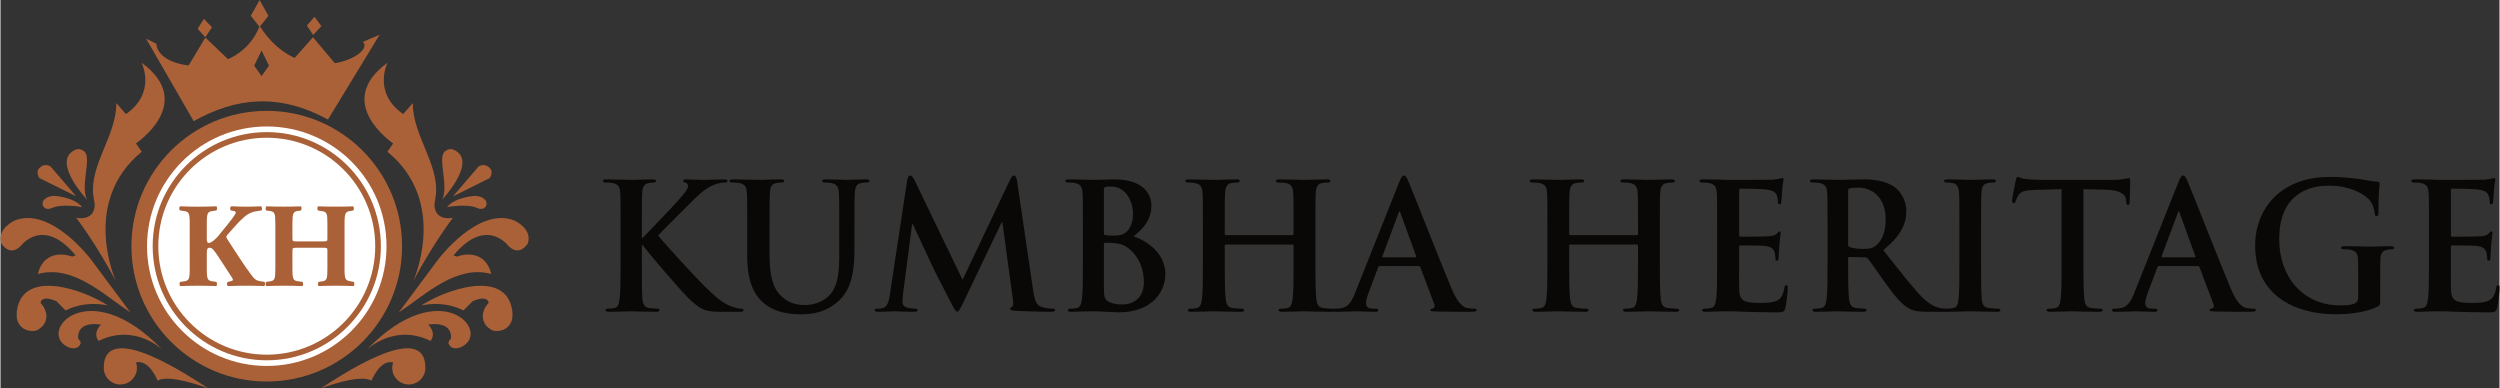 <svg xmlns="http://www.w3.org/2000/svg" xmlns:xlink="http://www.w3.org/1999/xlink" xmlns:xodm="http://www.corel.com/coreldraw/odm/2003" xml:space="preserve" width="985px" height="153px" style="shape-rendering:geometricPrecision; text-rendering:geometricPrecision; image-rendering:optimizeQuality; fill-rule:evenodd; clip-rule:evenodd" viewBox="0 0 571.65 88.83"><rect x="0" y="0" width="571.65" height="88.83" fill="#333333" stroke="none"/> <defs>  <style type="text/css">   <![CDATA[    .fil1 {fill:white}    .fil0 {fill:#AB6138;fill-rule:nonzero}    .fil2 {fill:#0A0807;fill-rule:nonzero}   ]]>  </style> </defs> <g id="Layer_x0020_1">    <g id="_2312143056608">   <path class="fil0" d="M60.91 25.36c17.09,0 30.95,13.86 30.95,30.96 0,17.09 -13.86,30.95 -30.95,30.95 -17.1,0 -30.96,-13.86 -30.96,-30.95 0,-17.1 13.86,-30.96 30.96,-30.96zm0 2.43c15.75,0 28.53,12.77 28.53,28.53 0,15.75 -12.78,28.52 -28.53,28.52 -15.76,0 -28.53,-12.77 -28.53,-28.52 0,-15.76 12.77,-28.53 28.53,-28.53z"></path>   <g>    <path class="fil0" d="M41.13 18.11c0.23,-0.3 5.73,-9.52 5.73,-9.52l7.32 6.98 -13.05 2.54z"></path>    <polygon class="fil0" points="64.77,16.1 71.48,8.52 78.12,16.41 "></polygon>    <polygon class="fil0" points="46.83,8.51 45.09,6.58 46.53,4.34 48.39,6.24 "></polygon>    <polygon class="fil0" points="71.53,8 70.08,5.85 71.83,3.84 73.4,5.98 "></polygon>    <path class="fil0" d="M33.3 8.82l10.88 18.89c9.8,-5.44 19.5,-6.46 30.73,-0.37l11.81 -19.39 -3.84 1.63c3.23,2.73 -13.83,11.72 -23.6,-3.64 -4.65,12.29 -23.27,10.59 -23.62,4.08l-2.36 -1.2zm26.42 8.59l0 0 -1.69 -2.4 1.69 -3.45 1.69 3.45 -1.69 2.4z"></path>    <polygon class="fil0" points="59.27,6.15 59.27,6.15 57.26,3.62 59.27,0 61.29,3.62 "></polygon>   </g>   <circle class="fil1" cx="60.91" cy="56.32" r="27.39"></circle>   <path class="fil0" d="M60.91 30.22c14.41,0 26.1,11.68 26.1,26.1 0,14.41 -11.69,26.1 -26.1,26.1 -14.42,0 -26.1,-11.69 -26.1,-26.1 0,-14.42 11.68,-26.1 26.1,-26.1zm0 2.04c13.28,0 24.05,10.77 24.05,24.06 0,13.28 -10.77,24.05 -24.05,24.05 -13.29,0 -24.06,-10.77 -24.06,-24.05 0,-13.29 10.77,-24.06 24.06,-24.06z"></path>   <circle class="fil1" cx="60.91" cy="56.32" r="24.81"></circle>   <g>    <path class="fil0" d="M26.39 64.3c0,0 -8.19,-18.06 5.92,-29.59l-1.33 -1.9c0,0 13.89,-9.29 1.29,-18.47 0,0 3.49,6.83 -3.57,11.76l-2.2 -2.51c0,7.51 -6.07,13.94 -5.27,21.1 0.19,1.65 0.6,2.14 0.03,3.61 -0.39,1 -1.65,1.94 -3.94,1.52 0,0 4.52,5.87 9.07,14.48z"></path>    <path class="fil0" d="M18.69 47.38c0,0 -4.56,-0.88 -6.92,0.2 -2.36,1.09 -3.49,-2.42 0.39,-2.78 0,0 4.56,0.19 6.53,2.58z"></path>    <path class="fil0" d="M19.13 34.61c1.84,1.35 -0.95,7.99 0.66,11.06 0,0 -7.69,-8.18 -3.28,-11.07 0.85,-0.55 1.57,-0.76 2.62,0.01z"></path>    <path class="fil0" d="M17.31 44.91l-8.39 -4.17c0,0 -1.06,-1.44 0.08,-2.39 0,0 0.98,-1.1 2.42,-0.3l5.89 6.86z"></path>    <path class="fil0" d="M29.71 71.47l-9.03 -12.14c0,0 -9.17,-12.21 -17.45,-8.88 0,0 -4.17,1.9 -3.03,5.24 0,0 1.89,3.26 4.55,0.45 0,0 5.01,-6.67 12.44,2.28l-0.77 0.28c0,0 -6.21,-2.48 -7.88,3.97 8.03,-2.16 14.88,4.61 21.17,8.8z"></path>    <path class="fil0" d="M24.55 69.88c-5.28,-3.5 -19.32,-8.6 -20.79,1.13 -0.05,0.33 -0.07,0.73 -0.04,1.16 -0.01,0.05 -0.01,0.09 -0.01,0.14 0,1.88 1.52,3.39 3.4,3.39l0.01 0c0.67,0.07 1.31,-0.07 1.79,-0.51 0.95,-0.6 1.59,-1.67 1.59,-2.88 0,-0.44 -0.08,-0.86 -0.24,-1.24 -0.18,-0.54 -0.52,-1.15 -1.11,-1.8 0,0 0.08,-1.9 3.64,-0.38l2.13 2.13c0,0 4.02,-2.36 9.63,-1.14z"></path>    <path class="fil0" d="M15.55 79.44c-7.45,-3.29 4.36,-17.25 21.52,0.6 0,0 -6.24,-6.16 -14.62,-2.06 0,0 -1.52,-1.56 0.53,-3.72 0,0 -5.46,-1.1 -5.24,3.15 0.28,0.31 0.67,0.81 0.6,1.09 -0.33,1.28 -1.81,1.37 -2.79,0.94z"></path>    <path class="fil0" d="M31 82.91c0.14,0.39 0.21,0.81 0.21,1.25 0,2.1 -1.7,3.79 -3.79,3.79 -2.1,0 -3.8,-1.69 -3.8,-3.79 0,-11.52 20.48,2.5 23.9,4.67 0,0 -8.99,-3.42 -11.57,-1.75 0,0 -1.94,-4.96 -4.95,-4.17z"></path>   </g>   <g>    <path class="fil0" d="M94.42 64.3c0,0 8.2,-18.06 -5.91,-29.59l1.32 -1.9c0,0 -13.88,-9.29 -1.29,-18.47 0,0 -3.49,6.83 3.57,11.76l2.2 -2.51c0,7.51 6.08,13.94 5.27,21.1 -0.18,1.65 -0.59,2.14 -0.02,3.61 0.39,1 1.64,1.94 3.93,1.52 0,0 -4.51,5.87 -9.07,14.48z"></path>    <path class="fil0" d="M102.13 47.38c0,0 4.55,-0.88 6.91,0.2 2.36,1.09 3.5,-2.42 -0.39,-2.78 0,0 -4.55,0.19 -6.52,2.58z"></path>    <path class="fil0" d="M101.68 34.61c-1.83,1.35 0.96,7.99 -0.65,11.06 0,0 7.69,-8.18 3.27,-11.07 -0.85,-0.55 -1.56,-0.76 -2.62,0.01z"></path>    <path class="fil0" d="M103.51 44.91l8.38 -4.17c0,0 1.07,-1.44 -0.07,-2.39 0,0 -0.99,-1.1 -2.43,-0.3l-5.88 6.86z"></path>    <path class="fil0" d="M91.1 71.47l9.03 -12.14c0,0 9.18,-12.21 17.45,-8.88 0,0 4.18,1.9 3.04,5.24 0,0 -1.9,3.26 -4.55,0.45 0,0 -5.01,-6.67 -12.45,2.28l0.77 0.28c0,0 6.21,-2.48 7.88,3.97 -8.02,-2.16 -14.87,4.61 -21.17,8.8z"></path>    <path class="fil0" d="M96.26 69.88c5.29,-3.5 19.32,-8.6 20.8,1.13 0.05,0.33 0.07,0.73 0.04,1.16 0,0.05 0,0.09 0,0.14 0,1.88 -1.52,3.39 -3.39,3.39l-0.02 0c-0.67,0.07 -1.31,-0.07 -1.78,-0.51 -0.96,-0.6 -1.59,-1.67 -1.59,-2.88 0,-0.44 0.08,-0.86 0.23,-1.24 0.18,-0.54 0.53,-1.15 1.12,-1.8 0,0 -0.08,-1.9 -3.65,-0.38l-2.12 2.13c0,0 -4.02,-2.36 -9.64,-1.14z"></path>    <path class="fil0" d="M105.26 79.44c7.46,-3.29 -4.35,-17.25 -21.52,0.6 0,0 6.24,-6.16 14.63,-2.06 0,0 1.51,-1.56 -0.53,-3.72 0,0 5.46,-1.1 5.23,3.15 -0.28,0.31 -0.67,0.81 -0.59,1.09 0.32,1.28 1.8,1.37 2.78,0.94z"></path>    <path class="fil0" d="M89.82 82.91c-0.14,0.39 -0.21,0.81 -0.21,1.25 0,2.1 1.69,3.79 3.79,3.79 2.09,0 3.79,-1.69 3.79,-3.79 0,-11.52 -20.47,2.5 -23.9,4.67 0,0 8.99,-3.42 11.57,-1.75 0,0 1.95,-4.96 4.96,-4.17z"></path>   </g>   <path class="fil0" d="M47.19 51.22c0,-2.55 0.17,-2.79 1.4,-2.96l0.77 -0.11c0.24,-0.16 0.24,-0.79 0,-0.96 -1.45,0.06 -2.82,0.09 -4.14,0.09 -1.37,0 -2.74,-0.03 -4.11,-0.09 -0.3,0.17 -0.3,0.8 0,0.96l0.77 0.11c1.23,0.17 1.4,0.41 1.4,2.96l0 10.19c0,2.55 -0.17,2.8 -1.4,2.96l-0.77 0.11c-0.22,0.17 -0.22,0.8 0,0.96 1.45,-0.05 2.88,-0.08 4.11,-0.08 1.32,0 2.69,0.03 4.14,0.08 0.22,-0.16 0.22,-0.77 0,-0.96l-0.77 -0.11c-1.23,-0.16 -1.4,-0.41 -1.4,-2.96l0 -2.87c0,-1.48 0.03,-1.87 0.66,-1.87 0.6,0 1.07,0.66 2.06,2.17l1.45 2.22c0.27,0.41 1.42,2.19 1.59,2.44 0.16,0.24 0.22,0.43 0.22,0.54 0,0.11 -0.17,0.2 -0.47,0.28l-0.68 0.16c-0.31,0.17 -0.31,0.85 0.05,0.96 1.53,-0.05 2.9,-0.08 4.3,-0.08 1.26,0 2.58,0.03 3.95,0.08 0.24,-0.14 0.24,-0.71 0.08,-0.96l-0.88 -0.13c-0.76,-0.11 -1.29,-0.31 -2.02,-1.29 -1.87,-2.47 -3.48,-5.1 -4.85,-7.15 -0.83,-1.24 -0.99,-1.57 -0.99,-1.7 0,-0.11 0.08,-0.33 0.36,-0.63l1.26 -1.43c1.78,-2.02 2.95,-3.07 4.05,-3.5 0.58,-0.25 1.4,-0.39 2.36,-0.5 0.22,-0.22 0.19,-0.85 -0.14,-0.96 -1.1,0.06 -2.3,0.09 -3.32,0.09 -0.98,0 -1.99,-0.03 -3.39,-0.09 -0.36,0.11 -0.41,0.77 -0.11,0.96l0.63 0.11c0.35,0.06 0.46,0.25 0.46,0.36 0,0.11 -0.11,0.35 -0.35,0.71 -0.88,1.29 -2.22,2.9 -3.67,4.66 -0.44,0.55 -1.54,1.59 -2.11,1.59 -0.33,0 -0.5,-0.11 -0.5,-1.02l0 -3.34z"></path>   <path id="1" class="fil0" d="M73.63 56.67c1.15,0 1.15,0.03 1.15,0.79l0 3.95c0,2.54 -0.13,2.82 -1.39,2.98l-0.61 0.08c-0.22,0.17 -0.22,0.8 0,0.97 1.32,-0.06 2.66,-0.08 4.03,-0.08 1.26,0 2.6,0.02 3.97,0.08 0.22,-0.17 0.22,-0.8 0,-0.97l-0.65 -0.11c-1.26,-0.22 -1.43,-0.41 -1.43,-2.95l0 -10.18c0,-2.55 0.17,-2.79 1.43,-2.99l0.54 -0.08c0.22,-0.16 0.22,-0.8 0,-0.96 -1.26,0.05 -2.52,0.07 -3.86,0.07 -1.31,0 -2.66,-0.02 -4.16,-0.07 -0.22,0.16 -0.22,0.8 0,0.96l0.74 0.11c1.26,0.19 1.39,0.41 1.39,2.96l0 3.17c0,0.79 0,0.82 -1.15,0.82l-5.7 0c-1.12,0 -1.15,-0.03 -1.15,-0.82l0 -3.17c0,-2.55 0.17,-2.82 1.35,-2.99l0.57 -0.08c0.22,-0.16 0.22,-0.8 0,-0.96 -1.2,0.05 -2.57,0.07 -3.81,0.07 -1.31,0 -2.74,-0.02 -4.08,-0.07 -0.22,0.16 -0.22,0.8 0,0.96l0.66 0.08c1.26,0.17 1.4,0.44 1.4,2.99l0 10.18c0,2.54 -0.14,2.82 -1.4,2.98l-0.66 0.08c-0.22,0.17 -0.22,0.8 0,0.97 1.4,-0.06 2.77,-0.08 4.08,-0.08 1.24,0 2.61,0.02 4.17,0.08 0.22,-0.17 0.22,-0.8 0,-0.97l-0.88 -0.11c-1.23,-0.16 -1.4,-0.41 -1.4,-2.95l0 -3.95c0,-0.76 0.03,-0.79 1.15,-0.79l5.7 0z"></path>  </g>  <path class="fil2" d="M146.71 52.66c0,-6.1 0,-7.22 0.08,-8.5 0.08,-1.4 0.4,-2.09 1.48,-2.29 0.48,-0.08 0.72,-0.12 1.12,-0.12 0.32,0 0.56,-0.08 0.56,-0.36 0,-0.28 -0.28,-0.36 -0.84,-0.36 -1.36,0 -3.87,0.12 -4.83,0.12 -0.96,0 -3.48,-0.12 -5.6,-0.12 -0.6,0 -0.88,0.08 -0.88,0.36 0,0.28 0.24,0.36 0.68,0.36 0.56,0 1.24,0.04 1.56,0.12 1.32,0.29 1.64,0.93 1.72,2.29 0.08,1.28 0.08,2.4 0.08,8.5l0 7.05c0,3.69 0,6.85 -0.2,8.54 -0.16,1.16 -0.36,2.04 -1.16,2.2 -0.36,0.08 -0.84,0.16 -1.44,0.16 -0.48,0 -0.64,0.12 -0.64,0.32 0,0.28 0.28,0.4 0.8,0.4 1.6,0 4.12,-0.12 5.04,-0.12 1,0 3.51,0.12 5.75,0.12 0.44,0 0.76,-0.12 0.76,-0.4 0,-0.2 -0.2,-0.32 -0.52,-0.32 -0.52,0 -1.4,-0.08 -1.96,-0.16 -1,-0.16 -1.36,-1.04 -1.44,-2.16 -0.12,-1.73 -0.12,-4.89 -0.12,-8.58l0 -3.65 0.2 0 0.44 0.6c0.84,1.16 8.71,10.42 10.47,11.99 1.72,1.52 2.8,2.4 4.96,2.6 0.84,0.08 1.55,0.08 2.75,0.08l3.48 0c0.76,0 0.96,-0.12 0.96,-0.4 0,-0.24 -0.24,-0.32 -0.52,-0.32 -0.48,0 -1.28,-0.12 -2.48,-0.6 -2.16,-0.84 -3.95,-2.65 -5.71,-4.33 -1.56,-1.48 -9.39,-9.94 -10.83,-11.82 1.36,-1.45 7.39,-7.46 8.63,-8.66 1.72,-1.68 3.08,-2.52 4.32,-3 0.75,-0.29 1.75,-0.45 2.31,-0.45 0.4,0 0.6,-0.08 0.6,-0.36 0,-0.28 -0.28,-0.36 -0.68,-0.36 -1.24,0 -3.43,0.12 -4.67,0.12 -1.08,0 -3.28,-0.12 -4.12,-0.12 -0.44,0 -0.64,0.08 -0.64,0.36 0,0.24 0.16,0.32 0.52,0.4 0.4,0.08 0.56,0.37 0.56,0.81 0,0.68 -0.88,1.68 -2,3 -1.15,1.36 -6.99,7.34 -8.35,8.82l-0.2 0 0 -1.76z"></path>  <path id="1" class="fil2" d="M170.81 58.51c0,5.81 1.52,8.77 3.55,10.62 2.92,2.64 6.76,2.76 8.87,2.76 2.6,0 5.48,-0.44 8.31,-2.88 3.36,-2.89 3.8,-7.62 3.8,-12.07l0 -4.28c0,-6.1 0,-7.22 0.08,-8.5 0.08,-1.4 0.4,-2.09 1.48,-2.29 0.48,-0.08 0.72,-0.12 1.16,-0.12 0.48,0 0.72,-0.08 0.72,-0.36 0,-0.28 -0.28,-0.36 -0.84,-0.36 -1.56,0 -4.08,0.12 -4.56,0.12 -0.04,0 -2.55,-0.12 -4.59,-0.12 -0.56,0 -0.84,0.08 -0.84,0.36 0,0.28 0.24,0.36 0.68,0.36 0.44,0 1.12,0.04 1.44,0.12 1.31,0.29 1.63,0.93 1.71,2.29 0.08,1.28 0.08,2.4 0.08,8.5l0 5c0,4.13 -0.12,7.74 -2.31,9.94 -1.6,1.61 -3.76,2.17 -5.52,2.17 -1.36,0 -3.19,-0.16 -4.99,-1.65 -1.96,-1.6 -3.12,-4.04 -3.12,-9.85l0 -5.61c0,-6.1 0,-7.22 0.08,-8.5 0.08,-1.4 0.4,-2.09 1.48,-2.29 0.48,-0.08 0.72,-0.12 1.16,-0.12 0.4,0 0.64,-0.08 0.64,-0.36 0,-0.28 -0.28,-0.36 -0.88,-0.36 -1.44,0 -3.96,0.12 -4.91,0.12 -1.2,0 -3.72,-0.12 -5.84,-0.12 -0.6,0 -0.88,0.08 -0.88,0.36 0,0.28 0.24,0.36 0.68,0.36 0.56,0 1.24,0.04 1.56,0.12 1.32,0.29 1.64,0.93 1.72,2.29 0.08,1.28 0.08,2.4 0.08,8.5l0 5.85z"></path>  <path id="2" class="fil2" d="M203.45 67.32c-0.2,1.37 -0.52,2.93 -1.64,3.17 -0.6,0.12 -0.88,0.12 -1.2,0.12 -0.39,0 -0.63,0.08 -0.63,0.28 0,0.36 0.32,0.44 0.71,0.44 1.28,0 3.2,-0.12 3.96,-0.12 0.72,0 2.52,0.12 4.2,0.12 0.6,0 0.96,-0.08 0.96,-0.44 0,-0.2 -0.28,-0.28 -0.6,-0.28 -0.4,0 -0.96,-0.04 -1.68,-0.2 -0.68,-0.16 -1.2,-0.52 -1.2,-1.28 0,-0.64 0.04,-1.17 0.12,-1.89l2.08 -15.95 0.16 0c1.39,3.01 3.79,8.06 4.15,8.9 0.48,1.12 3.64,7.25 4.6,9.1 0.64,1.2 1.04,2 1.4,2 0.35,0 0.55,-0.36 1.47,-2.24l8.71 -18.2 0.16 0 2.4 17.64c0.16,1.12 0.04,1.64 -0.2,1.72 -0.28,0.12 -0.44,0.24 -0.44,0.44 0,0.24 0.24,0.36 1.16,0.44 1.6,0.12 7.11,0.24 8.11,0.24 0.56,0 1.04,-0.12 1.04,-0.44 0,-0.24 -0.28,-0.28 -0.64,-0.28 -0.52,0 -1.32,-0.04 -2.48,-0.4 -1.19,-0.36 -1.59,-1.52 -1.95,-4.05l-3.64 -24.77c-0.12,-0.84 -0.36,-1.24 -0.72,-1.24 -0.36,0 -0.56,0.32 -0.88,0.96l-10.87 22.89 -10.9 -22.61c-0.52,-1.04 -0.76,-1.24 -1.08,-1.24 -0.32,0 -0.56,0.36 -0.68,1.04l-3.96 26.13z"></path>  <path id="3" class="fil2" d="M247.6 59.71c0,3.69 0,6.85 -0.2,8.54 -0.16,1.16 -0.36,2.04 -1.15,2.2 -0.36,0.08 -0.84,0.16 -1.44,0.16 -0.48,0 -0.64,0.12 -0.64,0.32 0,0.28 0.28,0.4 0.8,0.4 0.8,0 1.83,-0.08 2.75,-0.08 0.96,-0.04 1.84,-0.04 2.28,-0.04 0.6,0 1.8,0.04 3,0.12 1.16,0.04 2.31,0.12 2.79,0.12 7.36,0 10.67,-4.45 10.67,-8.74 0,-4.68 -3.99,-7.53 -7.27,-8.65 2.2,-1.77 4.08,-3.73 4.08,-7.02 0,-2.12 -1.28,-6.01 -8.51,-6.01 -1.36,0 -2.92,0.12 -4.88,0.12 -0.8,0 -3.32,-0.12 -5.43,-0.12 -0.6,0 -0.88,0.08 -0.88,0.36 0,0.28 0.24,0.36 0.68,0.36 0.56,0 1.24,0.04 1.56,0.12 1.31,0.29 1.63,0.93 1.71,2.29 0.08,1.28 0.08,2.4 0.08,8.5l0 7.05zm4.8 -16.27c0,-0.44 0.08,-0.6 0.36,-0.68 0.4,-0.08 0.76,-0.08 1.32,-0.08 3.43,0 4.99,3.52 4.99,6.21 0,1.96 -0.6,3.4 -1.64,4.25 -0.68,0.6 -1.56,0.76 -2.87,0.76 -0.92,0 -1.52,-0.04 -1.88,-0.12 -0.16,-0.04 -0.28,-0.12 -0.28,-0.44l0 -9.9zm9.15 21.08c0,4.17 -3.04,5.13 -4.84,5.13 -0.92,0 -1.83,-0.04 -2.91,-0.48 -1.28,-0.52 -1.4,-1.21 -1.4,-3.85l0 -9.5c0,-0.2 0.08,-0.28 0.24,-0.28 0.6,0 1,0 1.72,0.04 1.55,0.08 2.47,0.36 3.31,0.96 3.04,2.13 3.88,5.49 3.88,7.98z"></path>  <path id="4" class="fil2" d="M280.29 53.78c-0.12,0 -0.24,-0.08 -0.24,-0.28l0 -0.84c0,-6.1 0,-7.22 0.08,-8.5 0.08,-1.4 0.4,-2.09 1.48,-2.29 0.48,-0.08 0.84,-0.12 1.15,-0.12 0.48,0 0.72,-0.08 0.72,-0.36 0,-0.28 -0.28,-0.36 -0.83,-0.36 -1.56,0 -4.08,0.12 -5.04,0.12 -1.08,0 -3.6,-0.12 -5.75,-0.12 -0.56,0 -0.84,0.08 -0.84,0.36 0,0.28 0.24,0.36 0.68,0.36 0.56,0 1.24,0.04 1.55,0.12 1.32,0.29 1.64,0.93 1.72,2.29 0.08,1.28 0.08,2.4 0.08,8.5l0 7.05c0,3.69 0,6.85 -0.2,8.54 -0.16,1.16 -0.36,2.04 -1.16,2.2 -0.35,0.08 -0.83,0.16 -1.43,0.16 -0.48,0 -0.64,0.12 -0.64,0.32 0,0.28 0.28,0.4 0.8,0.4 1.59,0 4.11,-0.12 5.03,-0.12 1.12,0 3.64,0.12 6.23,0.12 0.48,0 0.8,-0.12 0.8,-0.4 0,-0.2 -0.2,-0.32 -0.64,-0.32 -0.6,0 -1.47,-0.08 -2.03,-0.16 -1.2,-0.16 -1.44,-1.04 -1.56,-2.16 -0.2,-1.73 -0.2,-4.89 -0.2,-8.58l0 -3.53c0,-0.2 0.12,-0.24 0.24,-0.24l15.26 0c0.12,0 0.24,0.08 0.24,0.24l0 3.53c0,3.69 0,6.85 -0.2,8.54 -0.16,1.16 -0.36,2.04 -1.16,2.2 -0.36,0.08 -0.84,0.16 -1.44,0.16 -0.48,0 -0.64,0.12 -0.64,0.32 0,0.28 0.28,0.4 0.84,0.4 1.56,0 4.08,-0.12 5,-0.12 1.12,0 3.63,0.12 6.23,0.12 0.48,0 0.8,-0.12 0.8,-0.4 0,-0.2 -0.2,-0.32 -0.64,-0.32 -0.6,0 -1.48,-0.08 -2.04,-0.16 -1.2,-0.16 -1.44,-1.04 -1.56,-2.16 -0.19,-1.73 -0.19,-4.89 -0.19,-8.58l0 -7.05c0,-6.1 0,-7.22 0.07,-8.5 0.08,-1.4 0.4,-2.09 1.48,-2.29 0.48,-0.08 0.84,-0.12 1.16,-0.12 0.48,0 0.72,-0.08 0.72,-0.36 0,-0.28 -0.28,-0.36 -0.84,-0.36 -1.56,0 -4.07,0.12 -5.03,0.12 -1.08,0 -3.6,-0.12 -5.76,-0.12 -0.56,0 -0.84,0.08 -0.84,0.36 0,0.28 0.24,0.36 0.68,0.36 0.56,0 1.24,0.04 1.56,0.12 1.32,0.29 1.64,0.93 1.72,2.29 0.08,1.28 0.08,2.4 0.08,8.5l0 0.84c0,0.2 -0.12,0.28 -0.24,0.28l-15.26 0z"></path>  <path id="5" class="fil2" d="M324.4 60.87c0.2,0 0.32,0.08 0.4,0.28l3.2 8.5c0.19,0.48 -0.08,0.84 -0.36,0.92 -0.4,0.04 -0.56,0.12 -0.56,0.36 0,0.28 0.48,0.28 1.19,0.32 3.2,0.08 6.12,0.08 7.56,0.08 1.48,0 1.84,-0.08 1.84,-0.4 0,-0.28 -0.21,-0.32 -0.52,-0.32 -0.48,0 -1.08,-0.04 -1.68,-0.16 -0.84,-0.24 -2,-0.8 -3.52,-4.39 -2.56,-6.07 -8.95,-22.42 -9.91,-24.63 -0.4,-0.92 -0.64,-1.28 -1,-1.28 -0.4,0 -0.64,0.44 -1.12,1.6l-10.02 25.17c-0.8,2.01 -1.56,3.37 -3.4,3.61 -0.32,0.04 -0.88,0.08 -1.24,0.08 -0.32,0 -0.48,0.08 -0.48,0.32 0,0.32 0.24,0.4 0.76,0.4 2.08,0 4.28,-0.12 4.71,-0.12 1.24,0 2.96,0.12 4.24,0.12 0.44,0 0.68,-0.08 0.68,-0.4 0,-0.24 -0.12,-0.32 -0.6,-0.32l-0.6 0c-1.24,0 -1.6,-0.52 -1.6,-1.24 0,-0.48 0.2,-1.45 0.6,-2.45l2.16 -5.73c0.08,-0.24 0.16,-0.32 0.36,-0.32l8.91 0zm-8.11 -2c-0.16,0 -0.2,-0.12 -0.16,-0.28l3.67 -9.86c0.04,-0.16 0.12,-0.36 0.24,-0.36 0.12,0 0.16,0.2 0.2,0.36l3.6 9.9c0.04,0.12 0,0.24 -0.2,0.24l-7.35 0z"></path>  <path id="6" class="fil2" d="M359.08 53.78c-0.12,0 -0.24,-0.08 -0.24,-0.28l0 -0.84c0,-6.1 0,-7.22 0.08,-8.5 0.08,-1.4 0.4,-2.09 1.48,-2.29 0.48,-0.08 0.84,-0.12 1.16,-0.12 0.48,0 0.72,-0.08 0.72,-0.36 0,-0.28 -0.28,-0.36 -0.84,-0.36 -1.56,0 -4.08,0.12 -5.04,0.12 -1.07,0 -3.59,-0.12 -5.75,-0.12 -0.56,0 -0.84,0.08 -0.84,0.36 0,0.28 0.24,0.36 0.68,0.36 0.56,0 1.24,0.04 1.56,0.12 1.32,0.29 1.64,0.93 1.72,2.29 0.08,1.28 0.08,2.4 0.08,8.5l0 7.05c0,3.69 0,6.85 -0.2,8.54 -0.16,1.16 -0.36,2.04 -1.16,2.2 -0.36,0.08 -0.84,0.16 -1.44,0.16 -0.48,0 -0.64,0.12 -0.64,0.32 0,0.28 0.28,0.4 0.8,0.4 1.6,0 4.12,-0.12 5.03,-0.12 1.12,0 3.64,0.12 6.24,0.12 0.48,0 0.8,-0.12 0.8,-0.4 0,-0.2 -0.2,-0.32 -0.64,-0.32 -0.6,0 -1.48,-0.08 -2.04,-0.16 -1.2,-0.16 -1.44,-1.04 -1.56,-2.16 -0.2,-1.73 -0.2,-4.89 -0.2,-8.58l0 -3.53c0,-0.2 0.12,-0.24 0.24,-0.24l15.26 0c0.12,0 0.24,0.08 0.24,0.24l0 3.53c0,3.69 0,6.85 -0.2,8.54 -0.16,1.16 -0.36,2.04 -1.15,2.2 -0.36,0.08 -0.84,0.16 -1.44,0.16 -0.48,0 -0.64,0.12 -0.64,0.32 0,0.28 0.28,0.4 0.84,0.4 1.56,0 4.07,-0.12 4.99,-0.12 1.12,0 3.64,0.12 6.23,0.12 0.48,0 0.8,-0.12 0.8,-0.4 0,-0.2 -0.2,-0.32 -0.64,-0.32 -0.59,0 -1.47,-0.08 -2.03,-0.16 -1.2,-0.16 -1.44,-1.04 -1.56,-2.16 -0.2,-1.73 -0.2,-4.89 -0.2,-8.58l0 -7.05c0,-6.1 0,-7.22 0.08,-8.5 0.08,-1.4 0.4,-2.09 1.48,-2.29 0.48,-0.08 0.84,-0.12 1.16,-0.12 0.48,0 0.72,-0.08 0.72,-0.36 0,-0.28 -0.29,-0.36 -0.84,-0.36 -1.56,0 -4.08,0.12 -5.04,0.12 -1.08,0 -3.59,-0.12 -5.75,-0.12 -0.56,0 -0.84,0.08 -0.84,0.36 0,0.28 0.24,0.36 0.68,0.36 0.56,0 1.24,0.04 1.56,0.12 1.31,0.29 1.63,0.93 1.71,2.29 0.08,1.28 0.08,2.4 0.08,8.5l0 0.84c0,0.2 -0.12,0.28 -0.24,0.28l-15.26 0z"></path>  <path id="7" class="fil2" d="M392.68 59.71c0,3.69 0,6.85 -0.2,8.54 -0.16,1.16 -0.35,2.04 -1.15,2.2 -0.36,0.08 -0.84,0.16 -1.44,0.16 -0.48,0 -0.64,0.12 -0.64,0.32 0,0.28 0.28,0.4 0.8,0.4 0.8,0 1.84,-0.08 2.75,-0.08 0.96,-0.04 1.84,-0.04 2.28,-0.04 1.2,0 2.44,0.04 4.16,0.12 1.72,0.04 3.91,0.12 6.91,0.12 1.52,0 1.88,0 2.16,-1.04 0.2,-0.8 0.52,-3.53 0.52,-4.45 0,-0.4 0,-0.72 -0.32,-0.72 -0.28,0 -0.36,0.16 -0.44,0.6 -0.28,1.64 -0.76,2.49 -1.8,2.97 -1.04,0.48 -2.72,0.48 -3.76,0.48 -4.07,0 -4.71,-0.6 -4.79,-3.37 -0.04,-1.16 0,-4.85 0,-6.21l0 -3.17c0,-0.24 0.04,-0.4 0.24,-0.4 0.96,0 4.91,0.04 5.67,0.12 1.48,0.16 2.04,0.76 2.24,1.56 0.12,0.53 0.12,1.05 0.16,1.45 0,0.2 0.08,0.36 0.36,0.36 0.36,0 0.36,-0.44 0.36,-0.76 0,-0.28 0.12,-1.89 0.16,-2.69 0.16,-2.04 0.32,-2.68 0.32,-2.92 0,-0.24 -0.12,-0.32 -0.28,-0.32 -0.2,0 -0.36,0.2 -0.64,0.52 -0.36,0.4 -0.96,0.52 -1.92,0.6 -0.92,0.08 -5.51,0.08 -6.39,0.08 -0.24,0 -0.28,-0.16 -0.28,-0.44l0 -10.14c0,-0.28 0.08,-0.4 0.28,-0.4 0.8,0 4.99,0.08 5.67,0.16 2,0.24 2.4,0.72 2.68,1.44 0.2,0.48 0.24,1.16 0.24,1.44 0,0.36 0.08,0.56 0.36,0.56 0.28,0 0.36,-0.24 0.4,-0.44 0.08,-0.48 0.16,-2.24 0.2,-2.64 0.12,-1.85 0.32,-2.33 0.32,-2.61 0,-0.2 -0.04,-0.36 -0.24,-0.36 -0.2,0 -0.44,0.12 -0.64,0.16 -0.32,0.08 -0.96,0.16 -1.72,0.24 -0.76,0.04 -8.71,0.04 -9.99,0.04 -0.56,0 -1.48,-0.04 -2.52,-0.08 -0.99,0 -2.15,-0.04 -3.23,-0.04 -0.6,0 -0.88,0.08 -0.88,0.36 0,0.28 0.24,0.36 0.68,0.36 0.56,0 1.24,0.04 1.56,0.12 1.31,0.29 1.63,0.93 1.71,2.29 0.08,1.28 0.08,2.4 0.08,8.5l0 7.05z"></path>  <path id="8" class="fil2" d="M417.94 59.71c0,3.69 0,6.85 -0.2,8.54 -0.16,1.16 -0.36,2.04 -1.16,2.2 -0.36,0.08 -0.84,0.16 -1.44,0.16 -0.48,0 -0.64,0.12 -0.64,0.32 0,0.28 0.28,0.4 0.8,0.4 1.6,0 4.12,-0.12 4.87,-0.12 0.6,0 3.56,0.12 5.88,0.12 0.52,0 0.8,-0.12 0.8,-0.4 0,-0.2 -0.16,-0.32 -0.48,-0.32 -0.48,0 -1.36,-0.08 -1.96,-0.16 -1.2,-0.16 -1.44,-1.04 -1.56,-2.2 -0.2,-1.69 -0.2,-4.85 -0.2,-8.58l0 -0.56c0,-0.24 0.12,-0.32 0.32,-0.32l3.48 0.08c0.28,0 0.52,0.04 0.72,0.28 0.52,0.6 2.35,3.32 3.95,5.53 2.24,3.08 3.76,4.97 5.48,5.89 1.03,0.56 2.03,0.76 4.27,0.76l3.8 0c0.48,0 0.76,-0.08 0.76,-0.4 0,-0.2 -0.16,-0.32 -0.48,-0.32 -0.32,0 -0.68,-0.04 -1.12,-0.12 -0.6,-0.12 -2.24,-0.4 -4.48,-2.73 -2.35,-2.48 -5.11,-6.05 -8.67,-10.54 4.04,-3.28 5.28,-6.01 5.28,-8.97 0,-2.69 -1.6,-4.73 -2.72,-5.49 -2.16,-1.49 -4.83,-1.73 -7.35,-1.73 -1.24,0 -4.28,0.12 -5.64,0.12 -0.83,0 -3.35,-0.12 -5.47,-0.12 -0.6,0 -0.88,0.08 -0.88,0.36 0,0.28 0.24,0.36 0.68,0.36 0.56,0 1.24,0.04 1.56,0.12 1.32,0.29 1.64,0.93 1.72,2.29 0.08,1.28 0.08,2.4 0.08,8.5l0 7.05zm4.71 -16.07c0,-0.32 0.08,-0.48 0.36,-0.56 0.4,-0.12 1.12,-0.16 2.12,-0.16 2.36,0 6.11,1.64 6.11,7.33 0,3.29 -1.16,5.13 -2.36,6.01 -0.71,0.52 -1.23,0.68 -2.83,0.68 -1,0 -2.2,-0.12 -3.04,-0.4 -0.28,-0.12 -0.36,-0.28 -0.36,-0.72l0 -12.18z"></path>  <path id="9" class="fil2" d="M448.1 59.71c0,3.89 0,7.05 -0.2,8.74 -0.12,1.16 -0.36,1.84 -1.15,2 -0.36,0.08 -0.84,0.16 -1.44,0.16 -0.48,0 -0.64,0.12 -0.64,0.32 0,0.28 0.28,0.4 0.8,0.4 1.59,0 4.11,-0.12 5.03,-0.12 1.08,0 3.6,0.12 6.23,0.12 0.44,0 0.76,-0.12 0.76,-0.4 0,-0.2 -0.2,-0.32 -0.64,-0.32 -0.6,0 -1.47,-0.08 -2.03,-0.16 -1.2,-0.16 -1.48,-0.88 -1.6,-1.96 -0.16,-1.73 -0.16,-4.89 -0.16,-8.78l0 -7.05c0,-6.1 0,-7.22 0.08,-8.5 0.08,-1.4 0.4,-2.09 1.48,-2.29 0.48,-0.08 0.8,-0.12 1.19,-0.12 0.4,0 0.64,-0.08 0.64,-0.4 0,-0.24 -0.31,-0.32 -0.83,-0.32 -1.52,0 -3.88,0.12 -4.88,0.12 -1.16,0 -3.68,-0.12 -5.19,-0.12 -0.64,0 -0.96,0.08 -0.96,0.32 0,0.32 0.24,0.4 0.64,0.4 0.48,0 1,0.04 1.44,0.16 0.87,0.21 1.27,0.89 1.35,2.25 0.08,1.28 0.08,2.4 0.08,8.5l0 7.05z"></path>  <path id="10" class="fil2" d="M471.48 59.71c0,3.69 0,6.85 -0.2,8.54 -0.12,1.16 -0.36,2.04 -1.16,2.2 -0.36,0.08 -0.84,0.16 -1.44,0.16 -0.48,0 -0.64,0.12 -0.64,0.32 0,0.28 0.28,0.4 0.8,0.4 1.6,0 4.12,-0.12 5.04,-0.12 1.11,0 3.63,0.12 6.27,0.12 0.44,0 0.76,-0.12 0.76,-0.4 0,-0.2 -0.2,-0.32 -0.64,-0.32 -0.6,0 -1.48,-0.08 -2.04,-0.16 -1.2,-0.16 -1.44,-1.04 -1.56,-2.16 -0.2,-1.73 -0.2,-4.89 -0.2,-8.58l0 -16.43 5.04 0.12c3.55,0.08 4.63,1.2 4.71,2.24l0.04 0.44c0.04,0.6 0.12,0.8 0.44,0.8 0.24,0 0.32,-0.24 0.36,-0.64 0,-1.04 0.12,-3.8 0.12,-4.65 0,-0.6 -0.04,-0.84 -0.32,-0.84 -0.16,0 -0.48,0.08 -1.08,0.2 -0.6,0.08 -1.48,0.2 -2.75,0.2l-15.83 0c-1.32,0 -2.83,-0.08 -3.99,-0.2 -1,-0.08 -1.4,-0.48 -1.72,-0.48 -0.24,0 -0.36,0.24 -0.48,0.76 -0.08,0.32 -0.84,3.97 -0.84,4.61 0,0.44 0.08,0.64 0.36,0.64 0.24,0 0.36,-0.16 0.44,-0.48 0.08,-0.32 0.28,-0.8 0.68,-1.4 0.6,-0.88 1.56,-1.08 3.87,-1.16l5.96 -0.16 0 16.43z"></path>  <path id="11" class="fil2" d="M502.64 60.87c0.2,0 0.32,0.08 0.4,0.28l3.2 8.5c0.2,0.48 -0.08,0.84 -0.36,0.92 -0.4,0.04 -0.56,0.12 -0.56,0.36 0,0.28 0.48,0.28 1.2,0.32 3.2,0.08 6.11,0.08 7.55,0.08 1.48,0 1.84,-0.08 1.84,-0.4 0,-0.28 -0.2,-0.32 -0.52,-0.32 -0.48,0 -1.08,-0.04 -1.68,-0.16 -0.84,-0.24 -2,-0.8 -3.51,-4.39 -2.56,-6.07 -8.95,-22.42 -9.91,-24.63 -0.4,-0.92 -0.64,-1.28 -1,-1.28 -0.4,0 -0.64,0.44 -1.12,1.6l-10.03 25.17c-0.8,2.01 -1.56,3.37 -3.4,3.61 -0.32,0.04 -0.87,0.08 -1.23,0.08 -0.32,0 -0.48,0.08 -0.48,0.32 0,0.32 0.24,0.4 0.75,0.4 2.08,0 4.28,-0.12 4.72,-0.12 1.24,0 2.96,0.12 4.24,0.12 0.44,0 0.67,-0.08 0.67,-0.4 0,-0.24 -0.12,-0.32 -0.6,-0.32l-0.59 0c-1.24,0 -1.6,-0.52 -1.6,-1.24 0,-0.48 0.2,-1.45 0.6,-2.45l2.15 -5.73c0.08,-0.24 0.16,-0.32 0.36,-0.32l8.91 0zm-8.11 -2c-0.16,0 -0.2,-0.12 -0.16,-0.28l3.68 -9.86c0.04,-0.16 0.12,-0.36 0.24,-0.36 0.12,0 0.16,0.2 0.2,0.36l3.59 9.9c0.04,0.12 0,0.24 -0.2,0.24l-7.35 0z"></path>  <path id="12" class="fil2" d="M544.36 64.24c0,-2.01 0,-3.61 0.04,-4.81 0.04,-1.4 0.44,-2.09 1.52,-2.29 0.48,-0.08 0.76,-0.12 1.08,-0.12 0.27,0 0.51,-0.08 0.51,-0.32 0,-0.32 -0.27,-0.4 -0.79,-0.4 -1.32,0 -3.44,0.12 -4.68,0.12 -1.2,0 -3.71,-0.12 -5.79,-0.12 -0.56,0 -0.84,0.08 -0.84,0.4 0,0.24 0.24,0.32 0.6,0.32 0.56,0 1.24,0.04 1.56,0.12 1.31,0.28 1.67,0.93 1.71,2.29 0.04,1.2 0.04,2.72 0.04,4.73l0 3.76c0,0.69 -0.16,1.21 -0.75,1.49 -0.96,0.44 -2.36,0.44 -3.4,0.44 -8.43,0 -13.91,-6.45 -13.91,-15.07 0,-4.93 1.44,-7.94 3.68,-9.82 2.8,-2.32 5.71,-2.48 7.91,-2.48 4.52,0 7.71,1.84 8.91,3.12 1.04,1.12 1.24,2.41 1.36,3.33 0.04,0.32 0.12,0.52 0.4,0.52 0.32,0 0.44,-0.2 0.44,-0.84 0,-5.01 0.28,-6.13 0.28,-6.57 0,-0.29 -0.08,-0.45 -0.56,-0.49 -0.92,-0.04 -2.32,-0.28 -3.16,-0.44 -0.8,-0.16 -4.31,-0.64 -7.07,-0.64 -3.36,0 -6.91,0.28 -10.75,2.61 -3.63,2.2 -6.95,6.69 -6.95,13.1 0,11.06 8.67,15.71 18.46,15.71 3.12,0 7.03,-0.44 9.63,-1.8 0.48,-0.28 0.52,-0.36 0.52,-1.44l0 -4.41z"></path>  <path id="13" class="fil2" d="M555.51 59.71c0,3.69 0,6.85 -0.2,8.54 -0.16,1.16 -0.36,2.04 -1.16,2.2 -0.36,0.08 -0.84,0.16 -1.44,0.16 -0.48,0 -0.64,0.12 -0.64,0.32 0,0.28 0.28,0.4 0.8,0.4 0.8,0 1.84,-0.08 2.76,-0.08 0.95,-0.04 1.83,-0.04 2.27,-0.04 1.2,0 2.44,0.04 4.16,0.12 1.72,0.04 3.91,0.12 6.91,0.12 1.52,0 1.88,0 2.16,-1.04 0.2,-0.8 0.52,-3.53 0.52,-4.45 0,-0.4 0,-0.72 -0.32,-0.72 -0.28,0 -0.36,0.16 -0.44,0.6 -0.28,1.64 -0.76,2.49 -1.8,2.97 -1.04,0.48 -2.72,0.48 -3.75,0.48 -4.08,0 -4.72,-0.6 -4.8,-3.37 -0.04,-1.16 0,-4.85 0,-6.21l0 -3.17c0,-0.24 0.04,-0.4 0.24,-0.4 0.96,0 4.91,0.04 5.67,0.12 1.48,0.16 2.04,0.76 2.24,1.56 0.12,0.53 0.12,1.05 0.16,1.45 0,0.2 0.08,0.36 0.36,0.36 0.36,0 0.36,-0.44 0.36,-0.76 0,-0.28 0.12,-1.89 0.16,-2.69 0.16,-2.04 0.32,-2.68 0.32,-2.92 0,-0.24 -0.12,-0.32 -0.28,-0.32 -0.2,0 -0.36,0.2 -0.64,0.52 -0.36,0.4 -0.96,0.52 -1.92,0.6 -0.92,0.08 -5.51,0.08 -6.39,0.08 -0.24,0 -0.28,-0.16 -0.28,-0.44l0 -10.14c0,-0.28 0.08,-0.4 0.28,-0.4 0.8,0 5,0.08 5.67,0.16 2,0.24 2.4,0.72 2.68,1.44 0.2,0.48 0.24,1.16 0.24,1.44 0,0.36 0.08,0.56 0.36,0.56 0.28,0 0.36,-0.24 0.4,-0.44 0.08,-0.48 0.16,-2.24 0.2,-2.64 0.12,-1.85 0.32,-2.33 0.32,-2.61 0,-0.2 -0.04,-0.36 -0.24,-0.36 -0.2,0 -0.44,0.12 -0.64,0.16 -0.32,0.08 -0.96,0.16 -1.72,0.24 -0.76,0.04 -8.71,0.04 -9.99,0.04 -0.56,0 -1.48,-0.04 -2.51,-0.08 -1,0 -2.16,-0.04 -3.24,-0.04 -0.6,0 -0.88,0.08 -0.88,0.36 0,0.28 0.24,0.36 0.68,0.36 0.56,0 1.24,0.04 1.56,0.12 1.32,0.29 1.64,0.93 1.72,2.29 0.08,1.28 0.08,2.4 0.08,8.5l0 7.05z"></path> </g></svg>